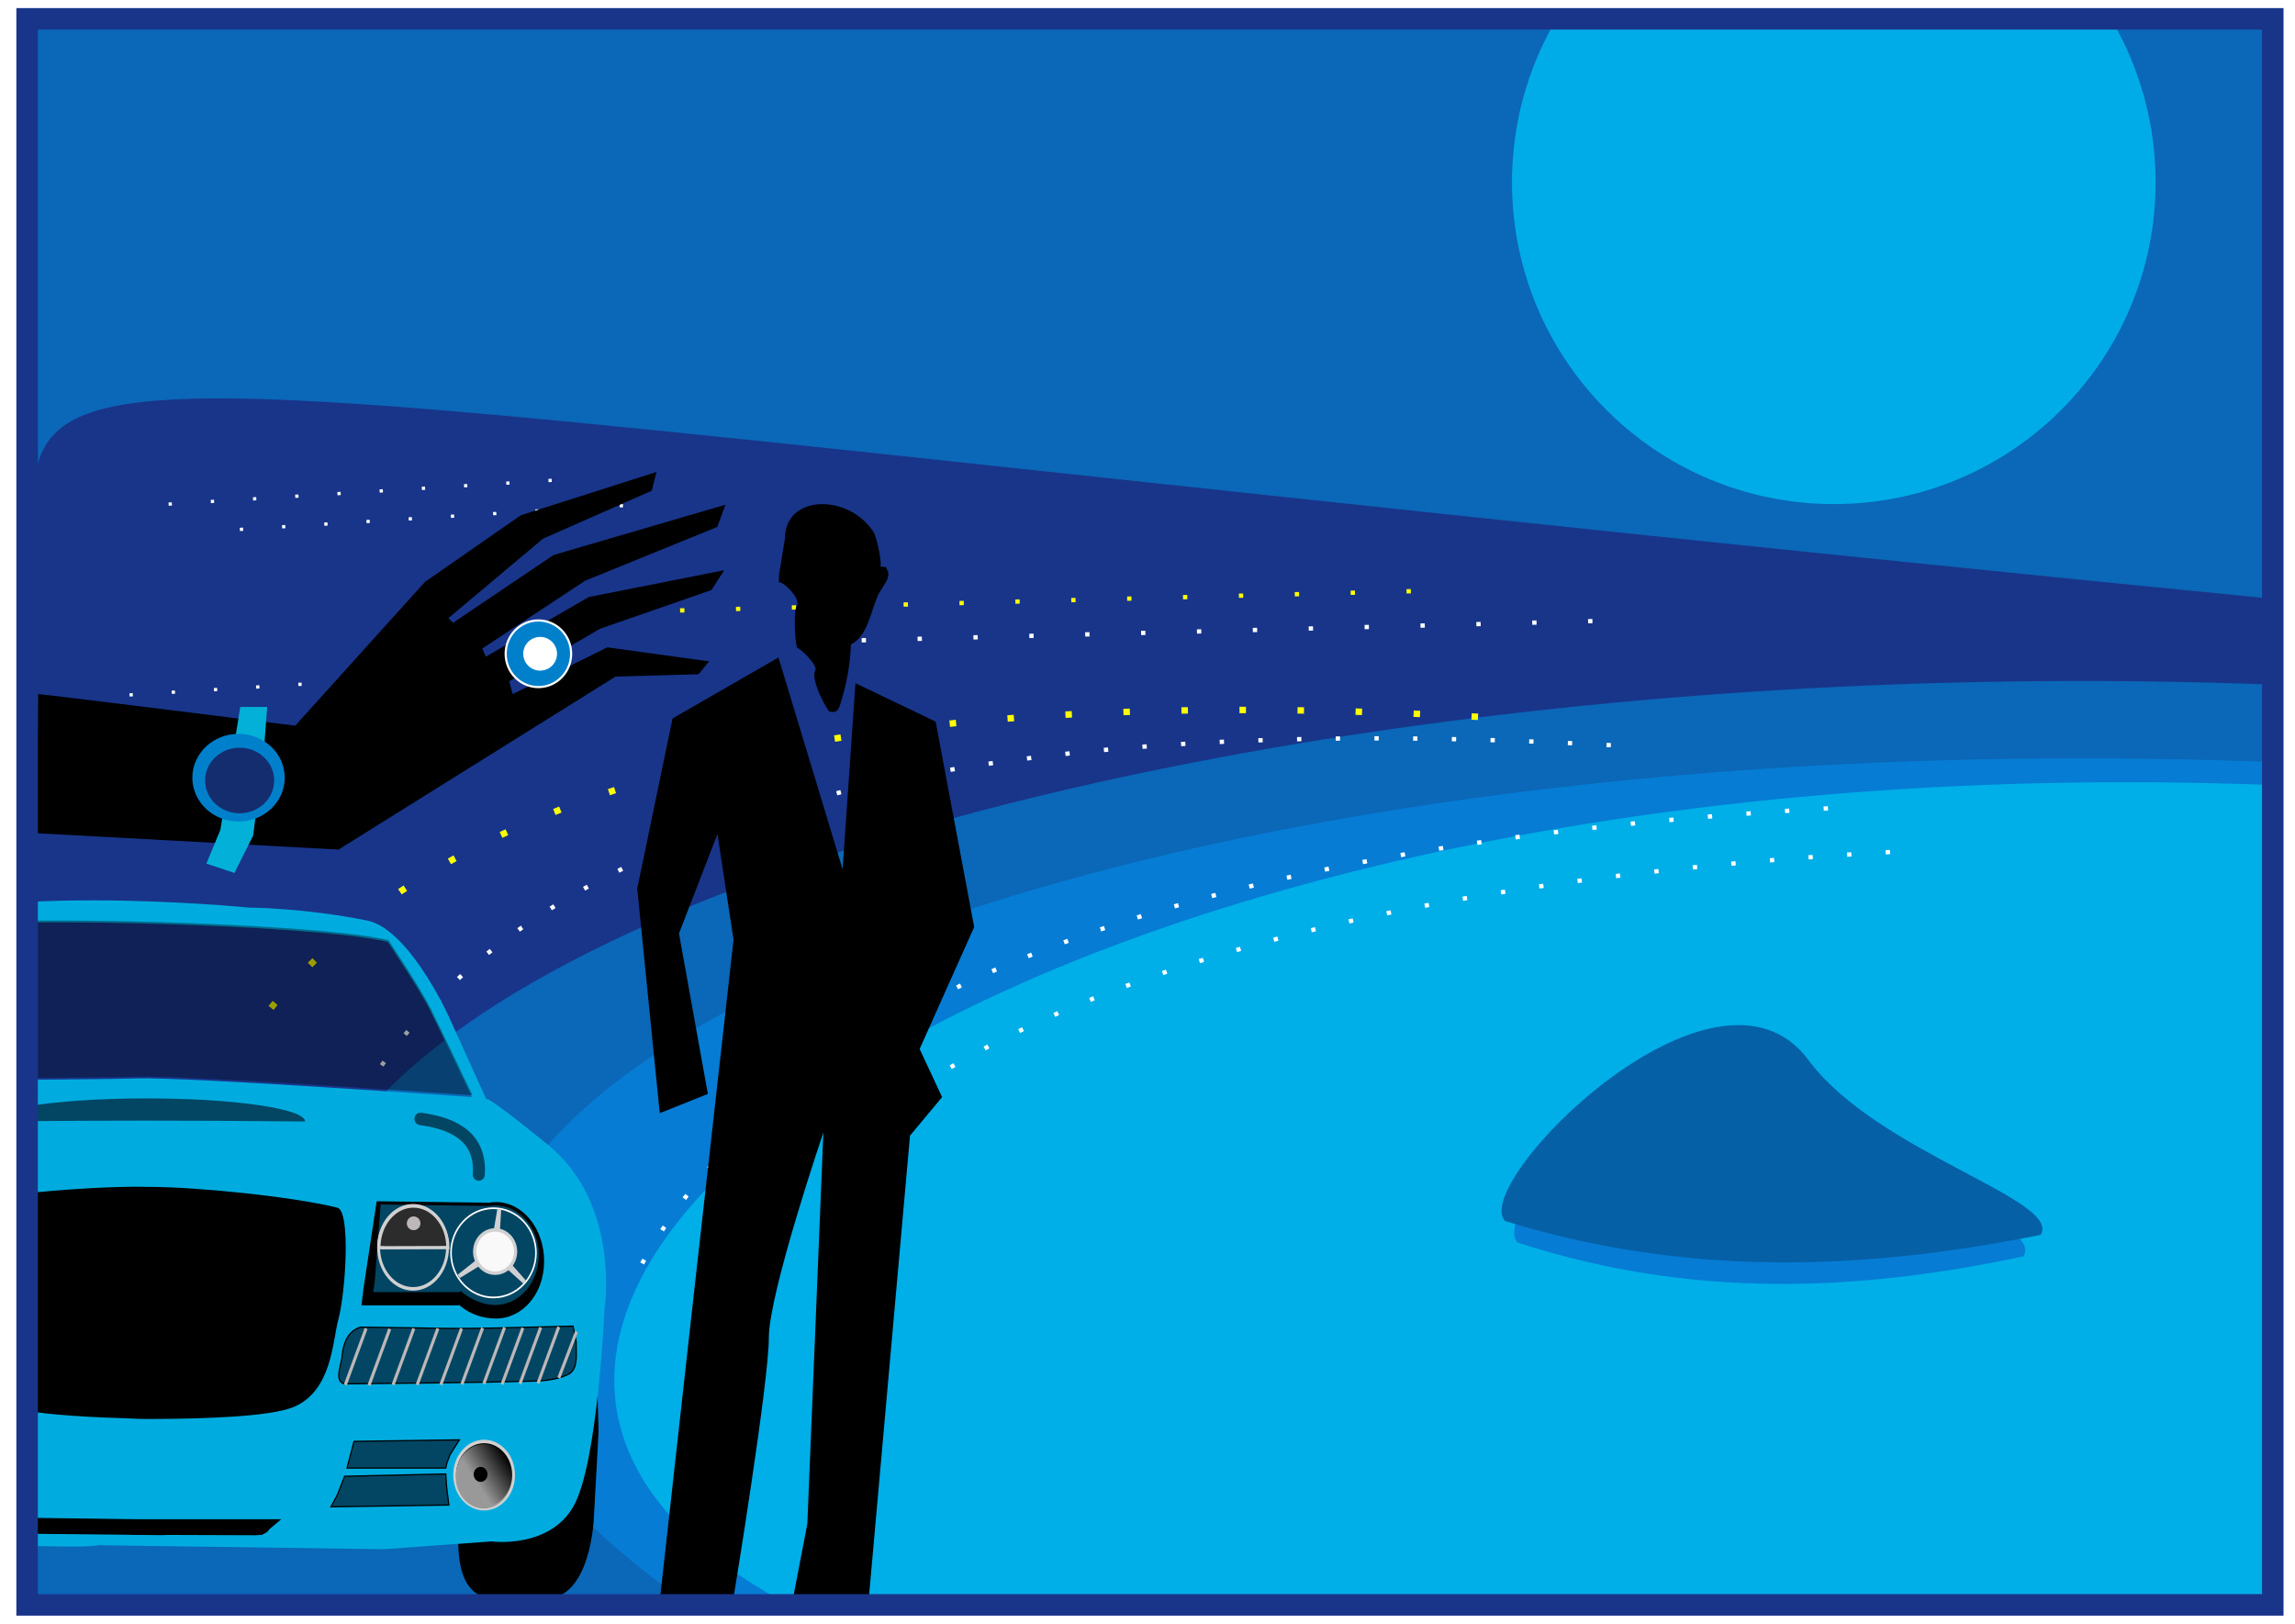 <?xml version="1.0" encoding="UTF-8" standalone="no"?>
<!-- Created with Inkscape (http://www.inkscape.org/) -->

<svg
   xmlns:dc="http://purl.org/dc/elements/1.1/"
   xmlns:cc="http://creativecommons.org/ns#"
   xmlns:rdf="http://www.w3.org/1999/02/22-rdf-syntax-ns#"
   xmlns:svg="http://www.w3.org/2000/svg"
   xmlns="http://www.w3.org/2000/svg"
   xmlns:xlink="http://www.w3.org/1999/xlink"
   xmlns:sodipodi="http://sodipodi.sourceforge.net/DTD/sodipodi-0.dtd"
   xmlns:inkscape="http://www.inkscape.org/namespaces/inkscape"
   width="1056.78"
   height="747.656"
   id="svg2"
   version="1.1"
   inkscape:version="0.48+devel r9772"
   sodipodi:docname="toscana.svg">
  <defs
     id="defs4">
    <linearGradient
       id="linearGradient10891">
      <stop
         offset="0"
         style="stop-color:#999"
         id="stop10893" />
      <stop
         offset="1"
         style="stop-color:#999;stop-opacity:0"
         id="stop10895" />
    </linearGradient>
    <filter
       inkscape:collect="always"
       id="filter4418"
       color-interpolation-filters="sRGB">
      <feGaussianBlur
         inkscape:collect="always"
         stdDeviation="1.772"
         id="feGaussianBlur4420" />
    </filter>
    <linearGradient
       inkscape:collect="always"
       xlink:href="#linearGradient10891"
       id="linearGradient4726"
       gradientUnits="userSpaceOnUse"
       x1="110.07"
       y1="573.4"
       x2="92.234"
       y2="561.51" />
    <linearGradient
       inkscape:collect="always"
       xlink:href="#linearGradient10891"
       id="linearGradient4994"
       gradientUnits="userSpaceOnUse"
       x1="110.07"
       y1="573.4"
       x2="92.234"
       y2="561.51" />
  </defs>
  <sodipodi:namedview
     id="base"
     pagecolor="#ffffff"
     bordercolor="#666666"
     borderopacity="1.0"
     inkscape:pageopacity="0.0"
     inkscape:pageshadow="2"
     inkscape:zoom="0.661403"
     inkscape:cx="611.84586"
     inkscape:cy="305.92566"
     inkscape:document-units="px"
     inkscape:current-layer="layer1"
     showgrid="false"
     inkscape:window-width="1440"
     inkscape:window-height="851"
     inkscape:window-x="0"
     inkscape:window-y="1"
     inkscape:window-maximized="1"
     fit-margin-top="0"
     fit-margin-left="0"
     fit-margin-right="0"
     fit-margin-bottom="0" />
  <g
     inkscape:label="Layer 1"
     inkscape:groupmode="layer"
     id="layer1"
     transform="translate(1.781,-306.486)">
    <g
       id="g4930"
       transform="matrix(-0.99,0,0,0.99,1047.946,6.803)">
      <rect
         transform="translate(0,308.268)"
         y="3.207"
         x="3.207"
         height="737.68"
         width="1044.512"
         id="rect3626"
         style="color:#000000;fill:#00aee8;fill-opacity:1;stroke:none;stroke-width:1px;marker:none;visibility:visible;display:inline;overflow:visible;enable-background:accumulate" />
      <path
         sodipodi:nodetypes="cccccc"
         inkscape:connector-curvature="0"
         id="rect3628"
         transform="translate(0,308.268)"
         d="m 3.219,3.219 0,356.344 C 588.073,337.157 943.614,607.237 693.438,740.875 l 354.281,0 0,-737.656 z"
         style="color:#000000;fill:#067cd4;fill-opacity:1;stroke:none;stroke-width:1px;marker:none;visibility:visible;display:inline;overflow:visible;enable-background:accumulate" />
      <path
         style="color:#000000;fill:#0b67b7;fill-opacity:1;stroke:none;stroke-width:1px;marker:none;visibility:visible;display:inline;overflow:visible;enable-background:accumulate"
         d="m 3.219,3.219 0,345.653 C 588.073,326.466 1047.317,527.054 739.409,740.875 l 308.31,0 0,-737.656 z"
         transform="translate(0,308.268)"
         id="path3633"
         inkscape:connector-curvature="0"
         sodipodi:nodetypes="cccccc" />
      <path
         sodipodi:nodetypes="cccccc"
         inkscape:connector-curvature="0"
         id="path4895"
         d="m 3.219,581.249 0,39.89 C 588.073,598.733 1139.259,801.46 831.352,1015.281 l 216.367,-2.138 -4.276,-416.926 C 1042.248,439.931 1140.902,469.136 3.219,581.249 z"
         style="color:#000000;fill:#18358a;fill-opacity:1;stroke:none;stroke-width:1px;marker:none;visibility:visible;display:inline;overflow:visible;enable-background:accumulate" />
      <path
         sodipodi:nodetypes="cc"
         inkscape:connector-curvature="0"
         id="path4846"
         d="m 311.108,649.311 c 332.799,-18.445 501.378,44.318 575.176,153.951"
         style="color:#000000;fill:none;stroke:#ffffff;stroke-width:2;stroke-linecap:butt;stroke-linejoin:miter;stroke-miterlimit:4;stroke-opacity:1;stroke-dasharray:2, 16;stroke-dashoffset:0;marker:none;visibility:visible;display:inline;overflow:visible;enable-background:accumulate" />
      <path
         style="color:#000000;fill:none;stroke:#ffff00;stroke-width:3;stroke-linecap:butt;stroke-linejoin:miter;stroke-miterlimit:4;stroke-opacity:1;stroke-dasharray:3, 24;stroke-dashoffset:0;marker:none;visibility:visible;display:inline;overflow:visible;enable-background:accumulate"
         d="M 372.869,636.104 C 705.668,617.659 874.247,680.422 948.045,790.054"
         id="path4848"
         inkscape:connector-curvature="0"
         sodipodi:nodetypes="cc" />
      <g
         transform="matrix(1.132,0,0,1.17,-495.172,-109.286)"
         id="g4803">
        <path
           inkscape:connector-curvature="0"
           id="path4612"
           style="fill:#000000;fill-rule:evenodd;stroke:#000000;stroke-width:0.495px"
           d="m 1129.721,877.139 -1.298,44.097 1.95,34.537 c 0,0 1.298,31.6 19.49,31.6 18.191,0 36.383,7.349 35.731,-24.988 -0.652,-32.332 -53.923,-84.509 -55.873,-85.246 z" />
        <path
           inkscape:connector-curvature="0"
           style="fill:#00acdf;fill-opacity:1;fill-rule:evenodd;stroke:none"
           d="m 1334.406,401.781 c -33.799,0.114 -62.469,2.875 -62.469,2.875 0,0 -22.877,0.087 -48.719,5.156 -17.079,3.348 -33.25,37.625 -33.25,37.625 l -15.656,33.375 c 0.056,0.193 -0.281,0.625 -0.281,0.625 l 0.281,-0.625 c -0.151,-0.523 -3.375,0.834 -25.344,18.156 -30.063,23.699 -23.219,65.406 -23.219,65.406 0,0 2.731,61.31 12.75,78.312 10.02,17.003 33.688,13.938 33.688,13.938 l 44.188,3.094 115.688,-1.562 c 0,-0.516 1.381,0.531 12.312,0.531 2.232,0 9.986,-0.116 19.406,-0.312 l 0,-185.25 c -19.98,-0.22 -36.978,-0.274 -45.656,-0.562 C 1297.872,471.889 1180.25,480 1180.25,480 c 0,0 13.08,-26.602 17.25,-34.688 4.17,-8.086 17.281,-26.969 17.281,-26.969 17.684,-4.401 82.4,-7.736 133.438,-7.812 5.385,-0.008 10.554,0.027 15.562,0.094 l 0,-8.156 c -9.855,-0.516 -19.811,-0.72 -29.375,-0.688 z"
           transform="translate(0,308.268)"
           id="path4614" />
        <path
           id="path4616"
           sodipodi:rx="27.880217"
           sodipodi:ry="25.792929"
           style="fill:#000000;stroke:#d0d0d0;stroke-width:2.697"
           sodipodi:type="arc"
           d="m 232.584,576.068 c 0,14.245 -12.482,25.793 -27.88,25.793 -15.398,0 -27.88,-11.548 -27.88,-25.793 0,-14.245 12.482,-25.793 27.88,-25.793 15.398,0 27.88,11.548 27.88,25.793 z"
           transform="matrix(0.434,0,0,0.518,1086.357,640.112)"
           sodipodi:cy="576.06769"
           sodipodi:cx="204.70341" />
        <path
           id="path4618"
           sodipodi:rx="15.356483"
           sodipodi:ry="16.996496"
           style="fill:url(#linearGradient4994);stroke-width:0"
           sodipodi:type="arc"
           d="m 121.659,569.955 c 0,9.387 -6.875,16.996 -15.356,16.996 -8.481,0 -15.356,-7.61 -15.356,-16.996 0,-9.387 6.875,-16.997 15.356,-16.997 8.481,0 15.356,7.61 15.356,16.997 z"
           transform="matrix(0.755,0,0,0.753,1095.05,509.852)"
           sodipodi:cy="569.95496"
           sodipodi:cx="106.30265" />
        <path
           id="path4620"
           sodipodi:rx="2.2363811"
           sodipodi:ry="2.0872891"
           style="fill:#000000;stroke-width:0"
           sodipodi:type="arc"
           d="m 82.001,544.609 c 0,1.153 -1.001,2.087 -2.236,2.087 -1.235,0 -2.236,-0.935 -2.236,-2.087 0,-1.153 1.001,-2.087 2.236,-2.087 1.235,0 2.236,0.935 2.236,2.087 z"
           transform="matrix(1.272,0,0,1.429,1075.185,159.988)"
           sodipodi:cy="544.60931"
           sodipodi:cx="79.764259" />
        <path
           d="m 1185.361,924.505 3.793,5.817 1.261,3.164 0.54,2.242 h 40.59 l -2.885,-10.612 -43.298,-0.611 z"
           style="fill:#024664;fill-opacity:1;fill-rule:evenodd;stroke:#000000;stroke-width:0.495px"
           id="path4622"
           inkscape:connector-curvature="0" />
        <path
           d="m 1190.955,938.076 41.581,0.916 2.89,7.243 2.704,4.901 -48.436,-0.716 0.903,-7.143 0.358,-5.201 z"
           style="fill:#024664;fill-opacity:1;fill-rule:evenodd;stroke:#000000;stroke-width:0.495px"
           id="path4624"
           inkscape:connector-curvature="0" />
        <path
           inkscape:connector-curvature="0"
           style="fill:#000000;fill-rule:evenodd;stroke:#000000;stroke-width:0.513px"
           d="m 1363.906,647.469 -46.937,0.594 -0.375,0 -57.313,0 4.156,3.375 1.125,1.281 1.969,1.031 2.625,0.156 37.219,-0.125 0.406,0.094 10.406,-0.094 3.375,-0.031 0.156,-0.031 37.5,-0.375 2.625,-0.188 1.937,-1.031 1.094,-1.344 0.031,-0.031 0,-3.281 z"
           transform="translate(0,308.268)"
           id="path4626" />
        <path
           inkscape:connector-curvature="0"
           style="fill:#000000;stroke-width:0"
           d="m 1318.281,515.625 c -1.289,-0.005 -2.525,0.005 -3.656,0.031 -0.568,0.011 -1.12,0.01 -1.688,0.031 l -0.094,0 -0.406,0 c -18.112,0 -57.495,3.66 -76.906,8.25 -5.617,1.327 -3.408,33.829 -0.406,44.562 2.341,8.37 2.565,28.177 18.188,34.625 9.787,4.038 38.337,4.728 56.938,4.812 l 0.125,0 c 0.856,0.016 1.711,0.011 2.562,0 0.596,0 1.276,0 1.844,0 1.815,0 3.645,-0.072 5.469,-0.188 13.956,-0.383 32.622,-1.219 45.031,-3.344 l 0,-85.969 c -16.592,-1.75 -34.981,-2.803 -47,-2.812 z"
           transform="translate(0,308.268)"
           id="path4628" />
        <path
           d="m 1138.675,879.303 c 20.765,0.405 41.53,1.321 62.3,0.737 8.623,-0.111 16.316,-0.226 24.939,-0.337 4.765,1.327 6.953,5.548 7.562,10.818 0.112,3.616 3.644,10.544 -0.805,11.728 -26.968,-0.305 -53.043,-0.416 -80.016,-1.142 -4.323,-0.321 -8.684,-0.9 -12.658,-2.964 -3.607,-2.6 -2.494,-8.333 -2.606,-12.37 0.126,-2.164 0.87,-4.348 1.284,-6.47 z"
           style="fill:#024664;fill-opacity:1;fill-rule:evenodd;stroke:#000000;stroke-width:0.495px"
           sodipodi:nodetypes="ccccccccc"
           id="path4630"
           inkscape:connector-curvature="0" />
        <rect
           x="772.729"
           y="1303.491"
           width="1.264"
           height="23.963"
           transform="matrix(0.899,-0.438,0.356,0.935,0,0)"
           style="fill:#bdb7b7;stroke-width:0"
           id="rect4632" />
        <rect
           x="779.846"
           y="1306.616"
           width="1.264"
           height="23.963"
           transform="matrix(0.899,-0.438,0.356,0.935,0,0)"
           style="fill:#bdb7b7;stroke-width:0"
           id="rect4634" />
        <rect
           x="788.23"
           y="1310.76"
           width="1.264"
           height="23.963"
           transform="matrix(0.899,-0.438,0.356,0.935,0,0)"
           style="fill:#bdb7b7;stroke-width:0"
           id="rect4636" />
        <rect
           x="796.283"
           y="1314.743"
           width="1.264"
           height="23.963"
           transform="matrix(0.899,-0.438,0.356,0.935,0,0)"
           style="fill:#bdb7b7;stroke-width:0"
           id="rect4638" />
        <rect
           x="805.401"
           y="1319.016"
           width="1.264"
           height="23.963"
           transform="matrix(0.899,-0.438,0.356,0.935,0,0)"
           style="fill:#bdb7b7;stroke-width:0"
           id="rect4640" />
        <rect
           x="814.685"
           y="1323.367"
           width="1.264"
           height="23.963"
           transform="matrix(0.899,-0.438,0.356,0.935,0,0)"
           style="fill:#bdb7b7;stroke-width:0"
           id="rect4642" />
        <rect
           x="823.899"
           y="1327.899"
           width="1.264"
           height="23.963"
           transform="matrix(0.899,-0.438,0.356,0.935,0,0)"
           style="fill:#bdb7b7;stroke-width:0"
           id="rect4644" />
        <rect
           x="833.089"
           y="1331.991"
           width="1.264"
           height="23.963"
           transform="matrix(0.899,-0.438,0.356,0.935,0,0)"
           style="fill:#bdb7b7;stroke-width:0"
           id="rect4646" />
        <rect
           x="765.92"
           y="1300.087"
           width="1.264"
           height="23.963"
           transform="matrix(0.899,-0.438,0.356,0.935,0,0)"
           style="fill:#bdb7b7;stroke-width:0"
           id="rect4648" />
        <rect
           x="759.028"
           y="1296.647"
           width="1.264"
           height="23.963"
           transform="matrix(0.899,-0.438,0.356,0.935,0,0)"
           style="fill:#bdb7b7;stroke-width:0"
           id="rect4650" />
        <path
           d="m 1136.669,881.772 1.135,-0.553 7.292,18.398 -1.135,0.553 -7.292,-18.398 z"
           style="fill:#bdb7b7;stroke-width:0"
           sodipodi:nodetypes="ccccc"
           id="path4652"
           inkscape:connector-curvature="0" />
        <path
           d="m 1219.119,829.942 -45.909,0.563 c -0.94,-0.163 -1.903,-0.247 -2.881,-0.247 -10.769,0 -19.508,10.407 -19.508,23.23 0,12.823 8.74,22.525 19.508,22.525 5.389,0 10.396,-1.737 14.32,-4.806 0.326,-0.253 0.637,-0.532 0.921,-0.837 l 0.191,0.4 h 39.524 l -0.721,-5.954 -5.445,-34.874 z"
           style="fill:#000000;stroke:#000000;stroke-width:0.553"
           sodipodi:nodetypes="ccssssccccc"
           id="path4654"
           inkscape:connector-curvature="0" />
        <path
           inkscape:connector-curvature="0"
           id="path4656"
           style="fill:#024664;fill-opacity:1;stroke:#000000;stroke-width:0.495"
           d="m 1217.947,830.684 -44.643,0.611 c -0.875,-0.142 -1.768,-0.216 -2.676,-0.216 -10.015,0 -18.136,8.98 -18.136,20.04 0,11.054 8.121,20.035 18.136,20.035 5.003,0 9.656,-2.111 13.305,-4.753 0.302,-0.221 0.591,-0.458 0.861,-0.726 l 0.172,0.347 h 36.038 l -0.67,-5.132 -2.387,-30.205 z" />
        <path
           id="path4658"
           sodipodi:rx="32.407223"
           sodipodi:ry="31.331463"
           style="fill:#024664;fill-opacity:1;stroke:#d0d0d0;stroke-width:2.697"
           sodipodi:type="arc"
           d="m 313.315,383.043 c 0,17.304 -14.509,31.331 -32.407,31.331 -17.898,0 -32.407,-14.028 -32.407,-31.331 0,-17.304 14.509,-31.331 32.407,-31.331 17.898,0 32.407,14.028 32.407,31.331 z"
           transform="matrix(0.437,0,0,0.527,1081.639,646.116)"
           sodipodi:cy="383.04306"
           sodipodi:cx="280.90741" />
        <path
           inkscape:connector-curvature="0"
           id="path4660"
           sodipodi:nodetypes="csscsc"
           style="fill:#2c2c2c;stroke:#d0d0d0;stroke-width:1.295"
           d="m 1218.435,848.082 c -8.433,0.1 7.381,0.105 -8.828,0.053 -2.797,-0.011 -6.548,-0.021 -11.546,-0.032 -2.09,-0.005 -4.696,-0.016 -7.963,-0.021 0,-9.112 6.348,-16.513 14.166,-16.513 7.823,0 14.171,7.401 14.171,16.513 z" />
        <path
           id="path4662"
           sodipodi:rx="26.893959"
           sodipodi:ry="26.087141"
           style="fill:#024664;fill-opacity:1;stroke:#ffffff"
           sodipodi:type="arc"
           d="m 198.477,364.621 c 0,14.408 -12.041,26.087 -26.894,26.087 -14.853,0 -26.894,-11.68 -26.894,-26.087 0,-14.408 12.041,-26.087 26.894,-26.087 14.853,0 26.894,11.68 26.894,26.087 z"
           transform="matrix(0.649,0,0,0.68,1059.998,602.224)"
           sodipodi:cy="364.62073"
           sodipodi:cx="171.58347" />
        <path
           inkscape:connector-curvature="0"
           id="path4664"
           sodipodi:nodetypes="ccccccc"
           style="fill:#ffffff;stroke:#d0d0d0;stroke-width:1.603"
           d="m 1171.098,850.867 -12.537,10.918 11.43,-12.523 -1.005,-16.376 2.792,16.045 13.794,10.554 -14.473,-8.617 z" />
        <path
           id="path4666"
           sodipodi:rx="12.371222"
           sodipodi:ry="12.236752"
           style="fill:#f9f9f9;stroke:#d0d0d0;stroke-width:1.93"
           sodipodi:type="arc"
           d="m 231.019,403.482 c 0,6.758 -5.539,12.237 -12.371,12.237 -6.832,0 -12.371,-5.479 -12.371,-12.237 0,-6.758 5.539,-12.237 12.371,-12.237 6.832,0 12.371,5.479 12.371,12.237 z"
           transform="matrix(0.68,0,0,0.703,1021.997,566.014)"
           sodipodi:cy="403.48248"
           sodipodi:cx="218.64789" />
        <path
           sodipodi:cx="70.500511"
           sodipodi:cy="562.60803"
           transform="matrix(0.365,0,0,0.392,1178.427,617.891)"
           d="m 78.179,562.608 c 0,3.855 -3.438,6.98 -7.678,6.98 -4.241,0 -7.678,-3.125 -7.678,-6.98 0,-3.855 3.438,-6.98 7.678,-6.98 4.241,0 7.678,3.125 7.678,6.98 z"
           sodipodi:type="arc"
           style="fill:#bdb7b7;stroke-width:0"
           sodipodi:ry="6.9802485"
           sodipodi:rx="7.6782732"
           id="path4668" />
        <path
           inkscape:connector-curvature="0"
           style="fill:#024664;fill-opacity:1;stroke-width:0"
           d="m 1313.719,480.5 c -35.86,0 -64.969,4.118 -64.969,9.188 53.397,-0.517 82.708,-0.369 115.156,-0.125 l 0,-5.719 C 1351.988,481.796 1333.93,480.5 1313.719,480.5 z"
           transform="translate(0,308.268)"
           id="path4720" />
        <path
           sodipodi:nodetypes="cc"
           inkscape:connector-curvature="0"
           id="path4722"
           d="m 1177.391,819.044 c -0.945,-13.438 8.108,-20.09 23.971,-22.12"
           style="color:#000000;fill:none;stroke:#024664;stroke-width:4.949;stroke-linecap:round;stroke-linejoin:round;stroke-miterlimit:4;stroke-opacity:1;stroke-dasharray:none;stroke-dashoffset:0;marker:none;visibility:visible;display:inline;overflow:visible;enable-background:accumulate" />
        <path
           inkscape:connector-curvature="0"
           style="opacity:0.614;fill:#000000;stroke:none;filter:url(#filter4418)"
           d="m 1347.969,409.812 c -51.037,0.077 -115.785,3.412 -133.469,7.812 0,0 -13.08,18.883 -17.25,26.969 -4.17,8.086 -17.281,34.688 -17.281,34.688 0,0 117.622,-8.08 137.875,-7.406 8.994,0.299 26.939,0.285 47.875,0.531 l 0,-62.469 c -5.665,-0.09 -11.578,-0.134 -17.75,-0.125 z"
           transform="translate(0,308.268)"
           id="path4724" />
      </g>
      <path
         inkscape:connector-curvature="0"
         id="path4841"
         d="m 77.749,312.675 c -12.736,22.016 -20.028,47.549 -20.028,74.813 0,82.663 67.011,149.674 149.674,149.674 82.663,0 149.674,-67.011 149.674,-149.674 0,-27.265 -7.291,-52.796 -20.028,-74.813 l -259.292,0 z"
         style="color:#000000;fill:#00ace8;fill-opacity:1;stroke:none;stroke-width:1;marker:none;visibility:visible;display:inline;overflow:visible;enable-background:accumulate" />
      <path
         transform="translate(0,308.268)"
         inkscape:connector-curvature="0"
         id="path4850"
         d="m 319.661,283.312 365.633,9.622"
         style="color:#000000;fill:none;stroke:#ffffff;stroke-width:2;stroke-linecap:butt;stroke-linejoin:miter;stroke-miterlimit:4;stroke-opacity:1;stroke-dasharray:2, 24;stroke-dashoffset:0;marker:none;visibility:visible;display:inline;overflow:visible;enable-background:accumulate" />
      <path
         style="color:#000000;fill:none;stroke:#ffff00;stroke-width:2;stroke-linecap:butt;stroke-linejoin:miter;stroke-miterlimit:4;stroke-opacity:1;stroke-dasharray:2, 24;stroke-dashoffset:0;marker:none;visibility:visible;display:inline;overflow:visible;enable-background:accumulate"
         d="m 404.12,577.681 365.633,9.622"
         id="path4852"
         inkscape:connector-curvature="0" />
      <path
         style="color:#000000;fill:none;stroke:#ffffff;stroke-width:2;stroke-linecap:butt;stroke-linejoin:miter;stroke-miterlimit:4;stroke-opacity:1;stroke-dasharray:2, 16;stroke-dashoffset:0;marker:none;visibility:visible;display:inline;overflow:visible;enable-background:accumulate"
         d="m 181.245,698.991 c 332.782,18.748 493.319,99.902 554.444,217.074"
         id="path4854"
         inkscape:connector-curvature="0"
         sodipodi:nodetypes="cc" />
      <path
         sodipodi:nodetypes="cc"
         inkscape:connector-curvature="0"
         id="path4856"
         d="m 210.11,678.678 c 332.782,18.748 493.319,99.902 554.444,217.074"
         style="color:#000000;fill:none;stroke:#ffffff;stroke-width:2;stroke-linecap:butt;stroke-linejoin:miter;stroke-miterlimit:4;stroke-opacity:1;stroke-dasharray:2, 16;stroke-dashoffset:0;marker:none;visibility:visible;display:inline;overflow:visible;enable-background:accumulate" />
      <path
         style="color:#000000;fill:none;stroke:#ffffff;stroke-width:1.513;stroke-linecap:butt;stroke-linejoin:miter;stroke-miterlimit:4;stroke-opacity:1;stroke-dasharray:1.513, 18.155;stroke-dashoffset:0;marker:none;visibility:visible;display:inline;overflow:visible;enable-background:accumulate"
         d="m 770.578,537.881 180.096,11.178"
         id="path4858"
         inkscape:connector-curvature="0" />
      <path
         inkscape:connector-curvature="0"
         id="path4860"
         d="m 803.721,526.121 180.096,11.178"
         style="color:#000000;fill:none;stroke:#ffffff;stroke-width:1.513;stroke-linecap:butt;stroke-linejoin:miter;stroke-miterlimit:4;stroke-opacity:1;stroke-dasharray:1.513, 18.155;stroke-dashoffset:0;marker:none;visibility:visible;display:inline;overflow:visible;enable-background:accumulate" />
      <path
         style="color:#000000;fill:none;stroke:#ffffff;stroke-width:1.513;stroke-linecap:butt;stroke-linejoin:miter;stroke-miterlimit:4;stroke-opacity:1;stroke-dasharray:1.513, 18.155;stroke-dashoffset:0;marker:none;visibility:visible;display:inline;overflow:visible;enable-background:accumulate"
         d="m 821.895,614.856 180.096,11.178"
         id="path4862"
         inkscape:connector-curvature="0" />
      <path
         sodipodi:nodetypes="cscc"
         inkscape:connector-curvature="0"
         id="path4866"
         d="m 119.141,887.03 c -9.544,-16.319 71.941,-38.313 102.013,-81.252 40.862,-58.344 149.051,57.525 133.325,74.837 -80.293,26.141 -157.655,22.99 -235.338,6.415 z"
         style="color:#000000;fill:#067cd4;fill-opacity:1;stroke:none;stroke-width:1.312px;marker:none;visibility:visible;display:inline;overflow:visible;enable-background:accumulate" />
      <path
         style="color:#000000;fill:#0560a6;fill-opacity:1;stroke:none;stroke-width:1.312px;marker:none;visibility:visible;display:inline;overflow:visible;enable-background:accumulate"
         d="m 111.187,877.03 c -10.102,-16.319 76.148,-38.313 107.979,-81.252 43.252,-58.344 157.767,57.525 141.121,74.837 -84.989,26.141 -166.875,22.99 -249.101,6.415 z"
         id="path4864"
         inkscape:connector-curvature="0"
         sodipodi:nodetypes="cscc" />
      <g
         transform="matrix(1.396,0,0,1.396,-180.805,-411.353)"
         id="g4891">
        <path
           style="color:#000000;fill:#000000;stroke:none;stroke-width:1.312px;marker:none;visibility:visible;display:inline;overflow:visible;enable-background:accumulate"
           d="m 599.766,737.68 -13.898,-156.089 -10.691,-12.829 7.484,-16.037 -18.175,-40.626 12.829,-68.422 26.728,-12.829 4.276,62.008 21.382,-70.561 35.28,20.313 11.76,56.662 -7.484,74.837 -16.037,-6.415 9.622,-53.455 -12.829,-33.142 -5.346,35.28 13.898,124.016 10.691,96.219 -24.589,-1.069 c 0,0 -11.76,-71.63 -11.76,-86.597 0,-14.967 -18.175,-68.422 -18.175,-68.422 l 5.346,130.43 5.346,27.797 z"
           id="path4887"
           inkscape:connector-curvature="0"
           transform="translate(0,308.268)" />
        <path
           style="color:#000000;fill:#000000;stroke:none;stroke-width:1.312px;marker:none;visibility:visible;display:inline;overflow:visible;enable-background:accumulate"
           d="m 612.489,440.327 c 0.406,0.812 6.775,-10.743 4.954,-13.673 -0.96,-1.544 4.448,-7.047 5.945,-7.53 0.675,-0.218 1.474,-12.272 0.198,-14.069 -1.556,-2.191 4.792,-8.497 5.945,-7.728 l 0,-2.378 -1.982,-12.285 c 0,-14.637 -21.083,-15.153 -29.525,-2.18 -1.232,1.893 -3.048,11.71 -2.18,11.493 l -1.982,0.198 c -0.472,1.297 -1.52,2.162 0,4.954 l 2.576,4.161 c 2.62,6.036 3.622,13.96 9.115,16.645 0.235,6.614 1.417,13.465 3.765,20.608 1.057,2.425 2.114,1.887 3.17,1.783 z"
           id="path4889"
           inkscape:connector-curvature="0"
           transform="translate(0,308.268)"
           sodipodi:nodetypes="cssscccsccccccc" />
      </g>
      <g
         transform="matrix(0,1,1,0,465.531,-743.12)"
         id="g4918">
        <path
           style="color:#000000;fill:#000000;stroke:none;stroke-width:1.312;marker:none;visibility:visible;display:inline;overflow:visible;enable-background:accumulate"
           d="m 1368.662,268.842 c 0,-2.719 14.682,-119.629 14.682,-119.629 l -66.883,-60.358 -30.995,-44.589 -20.119,-63.077 8.7,2.175 22.294,50.57 36.976,44.045 2.175,-2.175 -31.538,-46.764 -23.382,-79.934 10.332,3.806 25.013,61.446 31.538,47.851 3.806,-1.631 -27.732,-47.851 -12.507,-63.077 9.244,5.981 17.944,51.658 24.47,42.414 5.981,-1.631 -21.751,-44.045 6.525,-47.308 5.981,4.894 1.087,38.607 80.478,128.873 -7.613,140.292 z"
           id="path4897"
           inkscape:connector-curvature="0"
           transform="translate(0,308.268)" />
        <g
           id="g4903"
           transform="translate(-4.35,1.631)">
          <path
             transform="translate(0,308.268)"
             d="m 1369.749,34.479 c 0,8.409 -6.938,15.225 -15.497,15.225 -8.559,0 -15.497,-6.817 -15.497,-15.225 0,-8.409 6.938,-15.225 15.497,-15.225 8.559,0 15.497,6.817 15.497,15.225 z"
             sodipodi:ry="15.225476"
             sodipodi:rx="15.49736"
             sodipodi:cy="34.478516"
             sodipodi:cx="1354.2518"
             id="path4899"
             style="color:#000000;fill:#0080cb;fill-opacity:1;stroke:#ffffff;stroke-width:1;stroke-linecap:round;stroke-linejoin:round;stroke-miterlimit:4;stroke-opacity:1;stroke-dasharray:none;stroke-dashoffset:0;marker:none;visibility:visible;display:inline;overflow:visible;enable-background:accumulate"
             sodipodi:type="arc" />
          <path
             sodipodi:type="arc"
             style="color:#000000;fill:#ffffff;fill-opacity:1;stroke:#ffffff;stroke-width:1;stroke-linecap:round;stroke-linejoin:round;stroke-miterlimit:4;stroke-opacity:1;stroke-dasharray:none;stroke-dashoffset:0;marker:none;visibility:visible;display:inline;overflow:visible;enable-background:accumulate"
             id="path4901"
             sodipodi:cx="1354.2518"
             sodipodi:cy="34.478516"
             sodipodi:rx="15.49736"
             sodipodi:ry="15.225476"
             d="m 1369.749,34.479 c 0,8.409 -6.938,15.225 -15.497,15.225 -8.559,0 -15.497,-6.817 -15.497,-15.225 0,-8.409 6.938,-15.225 15.497,-15.225 8.559,0 15.497,6.817 15.497,15.225 z"
             transform="matrix(0.49,0,0,0.499,690.671,324.734)" />
        </g>
        <g
           id="g4913">
          <path
             transform="translate(0,308.268)"
             inkscape:connector-curvature="0"
             id="path4911"
             d="m 1396.394,163.895 -21.751,-1.631 0,12.507 57.096,9.244 15.769,6.525 4.35,-13.05 -17.401,-8.7 z"
             style="color:#000000;fill:#03b0d8;fill-opacity:1;stroke:none;stroke-width:1.312px;marker:none;visibility:visible;display:inline;overflow:visible;enable-background:accumulate" />
          <path
             transform="translate(0,308.268)"
             d="m 1427.932,175.586 c 0,11.862 -9.13,21.479 -20.391,21.479 -11.262,0 -20.391,-9.616 -20.391,-21.479 0,-11.862 9.13,-21.479 20.391,-21.479 11.262,0 20.391,9.616 20.391,21.479 z"
             sodipodi:ry="21.478798"
             sodipodi:rx="20.391264"
             sodipodi:cy="175.58606"
             sodipodi:cx="1407.5409"
             id="path4907"
             style="color:#000000;fill:#0080cb;fill-opacity:1;stroke:none;stroke-width:1;marker:none;visibility:visible;display:inline;overflow:visible;enable-background:accumulate"
             sodipodi:type="arc" />
          <path
             sodipodi:type="arc"
             style="color:#000000;fill:#142d6f;fill-opacity:1;stroke:none;stroke-width:1;marker:none;visibility:visible;display:inline;overflow:visible;enable-background:accumulate"
             id="path4909"
             sodipodi:cx="1407.5409"
             sodipodi:cy="175.58606"
             sodipodi:rx="20.391264"
             sodipodi:ry="21.478798"
             d="m 1427.932,175.586 c 0,11.862 -9.13,21.479 -20.391,21.479 -11.262,0 -20.391,-9.616 -20.391,-21.479 0,-11.862 9.13,-21.479 20.391,-21.479 11.262,0 20.391,9.616 20.391,21.479 z"
             transform="matrix(0.748,0,0,0.748,356.002,351.998)" />
        </g>
      </g>
      <rect
         style="color:#000000;fill:none;stroke:#18358a;stroke-width:10;stroke-linecap:butt;stroke-linejoin:miter;stroke-miterlimit:4;stroke-opacity:1;stroke-dasharray:none;stroke-dashoffset:0;marker:none;visibility:visible;display:inline;overflow:visible;enable-background:accumulate"
         id="rect4928"
         width="1044.512"
         height="737.68"
         x="3.207"
         y="3.207"
         transform="translate(0,308.268)" />
    </g>
  </g>
</svg>
